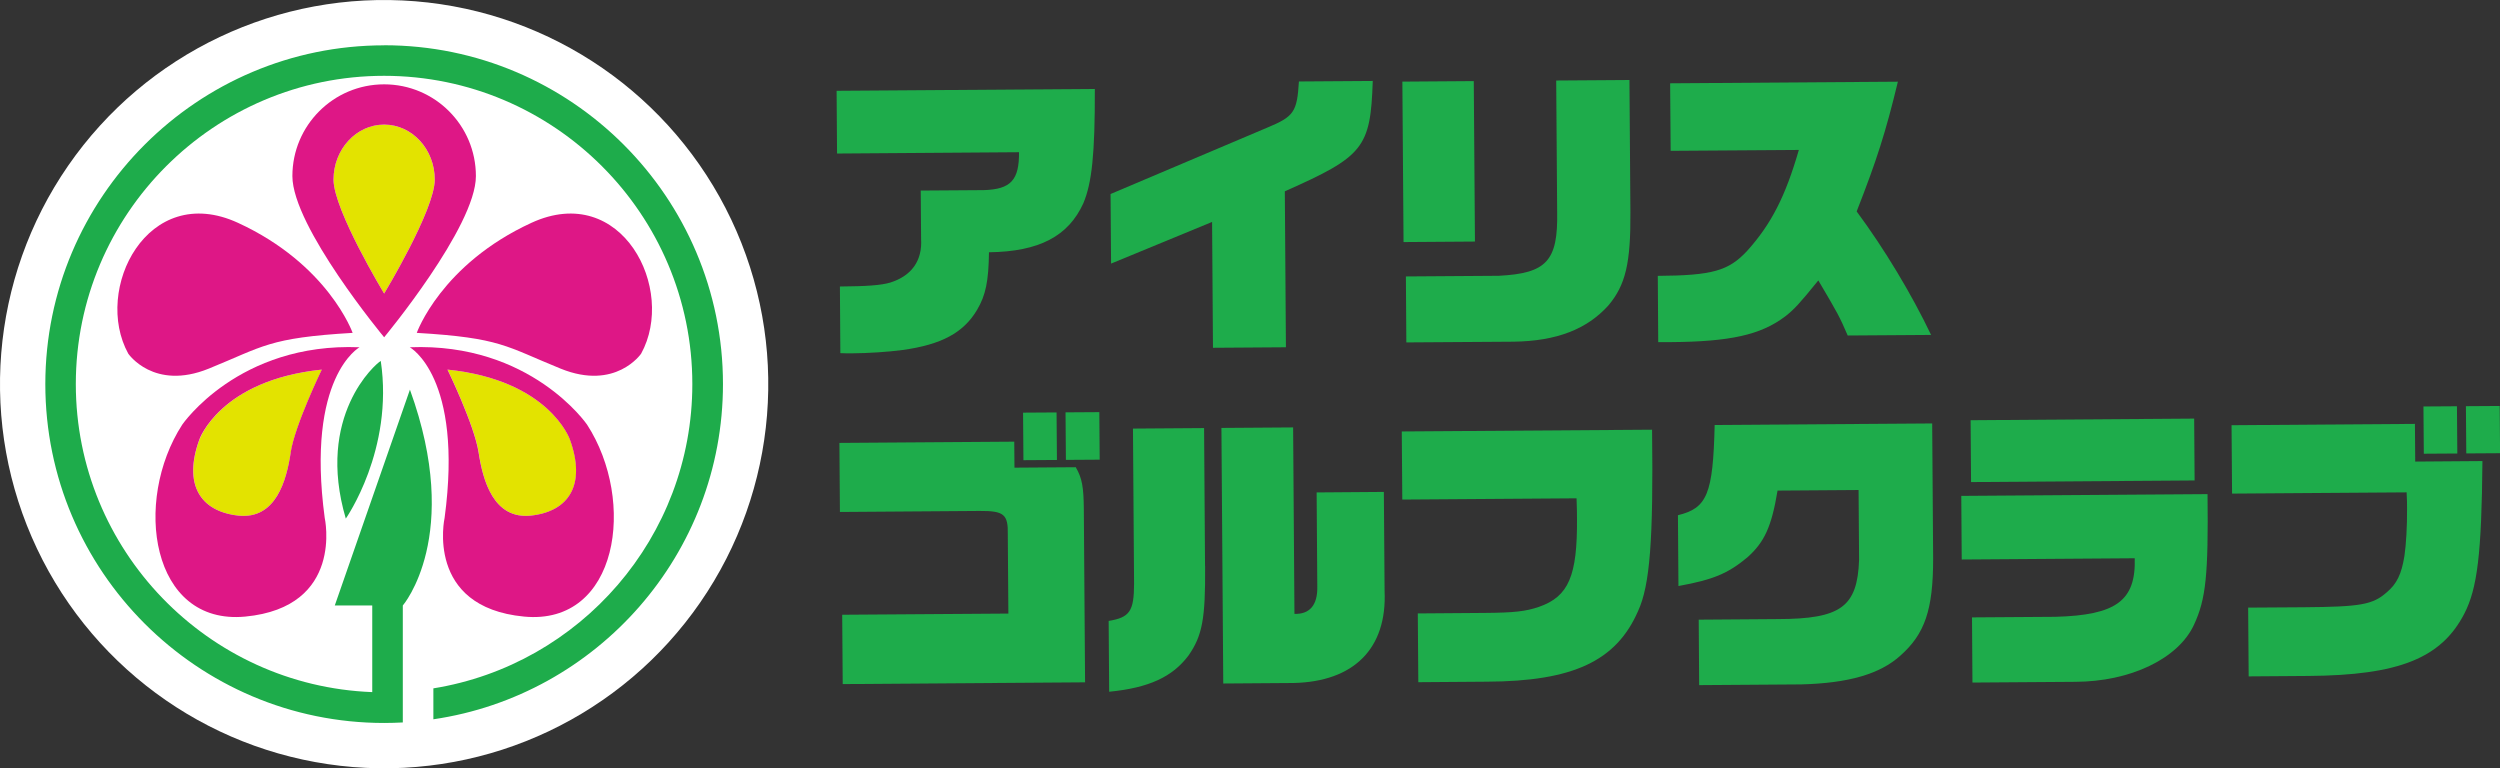 <?xml version="1.0" encoding="UTF-8"?>
<svg id="_レイヤー_2" data-name="レイヤー 2" xmlns="http://www.w3.org/2000/svg" viewBox="0 0 340.3 104.58">
  <rect x="0" y="0" width="340.3" height="104.58" fill="#333333" stroke="none"/>
  <defs>
    <style>
      .cls-1 {
        fill: #1eac4b;
      }

      .cls-2 {
        fill: #de1786;
      }

      .cls-3 {
        fill: #e3e300;
      }

      .cls-4 {
        fill: #de1786;
      }

      .cls-5 {
        fill: #1eac4b;
      }

      .cls-6 {
        fill: #fff;
      }

      .cls-7 {
        fill: #e3e300;
      }
    </style>
  </defs>
  <g id="_グローバルメニュー" data-name="グローバルメニュー">
    <g>
      <g>
        <circle class="cls-6" cx="52.29" cy="52.29" r="52.29" transform="translate(-4.06 100.18) rotate(-85.36)"/>
        <g>
          <path class="cls-4" d="M17.46,48.14s3.46,5.08,10.95,2.04c7.49-3.04,8.12-4.19,19.59-4.87,0,0-3.3-9.32-15.61-14.98-12.31-5.66-19.75,9.06-14.93,17.81Z"/>
          <path class="cls-2" d="M87.27,48.14s-3.46,5.08-10.95,2.04c-7.49-3.04-8.12-4.19-19.59-4.87,0,0,3.3-9.32,15.61-14.98,12.31-5.66,19.75,9.06,14.93,17.81Z"/>
          <path class="cls-1" d="M51.83,49.13c-.72.4-8.87,7.49-4.76,21.46,0,0,6.56-9.35,4.76-21.46Z"/>
          <path class="cls-3" d="M27.15,59.82c-2.23,6.13.11,9.79,5.27,10.36,5.15.57,6.58-4.81,7.16-8.57.57-3.76,4.24-11.3,4.24-11.3-13.86,1.43-16.66,9.51-16.66,9.51Z"/>
          <path class="cls-7" d="M60.92,50.31s3.67,7.54,4.24,11.3c.57,3.76,2,9.14,7.16,8.57,5.15-.57,7.5-4.24,5.27-10.36,0,0-2.81-8.07-16.66-9.51Z"/>
          <path class="cls-5" d="M52.29,6.17c-25.43,0-46.12,20.69-46.12,46.12,0,25.43,20.69,46.12,46.12,46.12.85,0,1.7-.03,2.54-.07v-7.46h0s0-8.46,0-8.46c0,0,8.19-9.48.97-29.38l-10.23,29.38h5.1s0,11.79,0,11.79c-22.39-.85-40.35-19.33-40.35-41.93,0-23.14,18.82-41.96,41.96-41.96,23.14,0,41.96,18.82,41.96,41.96,0,20.85-15.29,38.2-35.25,41.42v4.21c22.26-3.26,39.42-22.48,39.42-45.63,0-25.43-20.69-46.12-46.12-46.12Z"/>
          <path class="cls-7" d="M52.29,16.96c-3.81,0-6.89,3.35-6.89,7.49,0,4.13,6.89,15.51,6.89,15.51,0,0,6.89-11.38,6.89-15.51,0-4.13-3.09-7.49-6.89-7.49Z"/>
          <path class="cls-4" d="M48.94,47.27c-16.48-.67-24.13,10.53-24.13,10.53-6.74,10.4-4.28,27.35,8.57,26.13,13.52-1.29,10.82-13.44,10.82-13.44-2.58-19.22,4.74-23.22,4.74-23.22ZM39.57,61.61c-.57,3.76-2,9.14-7.16,8.57-5.15-.57-7.5-4.24-5.27-10.36,0,0,2.81-8.07,16.66-9.51,0,0-3.66,7.54-4.24,11.3Z"/>
          <path class="cls-4" d="M79.91,57.8s-7.65-11.19-24.13-10.53c0,0,7.32,3.99,4.74,23.22,0,0-2.7,12.15,10.82,13.44,12.85,1.23,15.31-15.73,8.57-26.13ZM72.31,70.18c-5.15.57-6.58-4.81-7.16-8.57-.57-3.76-4.24-11.3-4.24-11.3,13.86,1.43,16.66,9.51,16.66,9.51,2.23,6.13-.11,9.79-5.27,10.36Z"/>
          <path class="cls-4" d="M52.29,11.48c-6.9,0-12.49,5.59-12.49,12.49,0,6.9,12.49,21.94,12.49,21.94,0,0,12.49-15.04,12.49-21.94,0-6.9-5.59-12.49-12.49-12.49ZM52.29,39.96s-6.89-11.38-6.89-15.51c0-4.13,3.09-7.49,6.89-7.49s6.89,3.35,6.89,7.49c0,4.13-6.89,15.51-6.89,15.51Z"/>
        </g>
      </g>
      <g>
        <path class="cls-5" d="M114.32,39c3.62-.03,5.61-.16,6.87-.54,2.92-.92,4.37-3,4.19-5.93l-.05-6.59,8.58-.06c3.7-.11,4.83-1.38,4.8-5.16l-24.77.18-.06-8.54,35.15-.25c.02,8.87-.4,12.78-1.56,15.55-2.04,4.49-6.01,6.59-12.85,6.68-.05,3.95-.45,5.86-1.61,7.82-1.85,3.15-4.89,4.75-10.13,5.48-1.99.26-4.55.44-7.07.46-.2,0-.81,0-1.42-.03l-.06-9.07Z"/>
        <path class="cls-5" d="M151.17,26.41l21.29-9.02c3.69-1.53,4.09-2.14,4.35-6.3l10.05-.07c-.3,9.11-1.23,10.26-11.97,15.02l.15,21.23-9.93.07-.12-17.13-13.75,5.67-.07-9.48Z"/>
        <path class="cls-5" d="M190.89,11.11l9.72-.07.16,21.84-9.72.07-.16-21.84ZM191.36,37.63l12.65-.09c6.51-.33,8.08-2.01,7.95-8.72l-.13-17.86,9.97-.07.13,17.94c.05,7-.66,9.97-3,12.75-2.91,3.23-7.04,4.85-12.9,4.93l-14.6.1-.06-8.99Z"/>
        <path class="cls-5" d="M225.66,37.55c7.44-.05,9.64-.68,12.18-3.42,3.27-3.64,5.19-7.4,7.02-13.72l-17.45.12-.07-9.19,31-.22c-1.66,6.89-2.89,10.72-5.61,17.66,3.78,5.1,7.48,11.26,10.13,16.81l-11.35.08c-1.12-2.6-1.32-2.96-4-7.5-2.58,3.19-3.31,3.97-4.52,4.91-3.32,2.51-7.5,3.43-15.56,3.49h-1.71s-.06-9.02-.06-9.02Z"/>
        <path class="cls-5" d="M114.64,83.68l22.62-.16-.08-10.74c.06-2.77-.51-3.25-3.85-3.23l-19,.14-.07-9.4,23.8-.17.03,3.54,8.34-.06c.86,1.46,1.08,2.72,1.1,5.73l.17,23.55-32.99.24-.07-9.44ZM139.26,56.17l4.56-.03.05,6.47-4.56.03-.05-6.47ZM145.04,56.13l4.6-.03.05,6.47-4.6.03-.05-6.47Z"/>
        <path class="cls-5" d="M164.04,77.06c.05,7.16-.38,9.48-2.27,12.18-2.18,2.9-5.38,4.39-10.79,4.92l-.07-9.64c2.88-.47,3.45-1.33,3.46-5.07l-.15-21.11,9.68-.07.13,18.79ZM166.26,58.25l9.76-.07.18,25.38c2.07.07,3.16-1.2,3.11-3.68l-.09-12.85,9.15-.07.1,13.51c.34,7.81-4.18,12.32-12.4,12.5l-9.56.07-.25-34.78Z"/>
        <path class="cls-5" d="M190.83,58.73l34.05-.24c.19,15.05-.3,21.2-1.9,24.67-2.96,6.81-8.84,9.58-20.6,9.63l-9.32.07-.07-9.36,9.15-.07c3.91-.03,5.53-.2,7.36-.83,4.02-1.41,5.22-4.19,5.16-12.04,0-.49-.01-1.55-.06-2.73l-23.72.17-.07-9.27Z"/>
        <path class="cls-5" d="M241.96,66.78c-.82,4.93-1.78,7.01-4.12,9.1-2.67,2.22-4.7,3.04-9.37,3.89l-.07-9.64c3.98-.96,4.78-2.88,5-12.28l29.61-.21.13,18.39c0,6.96-1.11,10.26-4.5,13.25-2.75,2.46-6.97,3.71-13.44,3.88l-13.91.1-.06-8.91,10.78-.08c8.58-.02,10.81-1.66,11.05-8.05l-.07-9.52-11.02.08Z"/>
        <path class="cls-5" d="M266.97,67.5l33.52-.24c.12,10.98-.22,14.28-1.83,17.75-2.12,4.65-8.69,7.79-16.22,7.8l-13.95.1-.06-8.87,11.35-.08c8.26-.22,10.97-2.19,10.8-7.97l-23.55.17-.06-8.66ZM268.24,57.2l30.43-.22.06,8.42-30.43.22-.06-8.42Z"/>
        <path class="cls-5" d="M303.78,57.88l24.94-.18.04,5.13,9.15-.07c-.11,12.57-.69,17.33-2.46,20.76-3.13,6.08-8.93,8.4-21.22,8.49l-8.14.06-.07-9.36,7.57-.05c7.73-.06,9.39-.35,11.29-2.03,1.38-1.15,2.02-2.5,2.41-4.94.23-1.51.38-4.11.36-6.47,0-.53,0-1.22-.06-2.2l-23.76.17-.07-9.32ZM329.88,55.33l4.56-.03.05,6.43-4.56.03-.05-6.43ZM335.66,55.29l4.6-.03.05,6.43-4.6.03-.05-6.43Z"/>
      </g>
    </g>
  </g>
</svg>